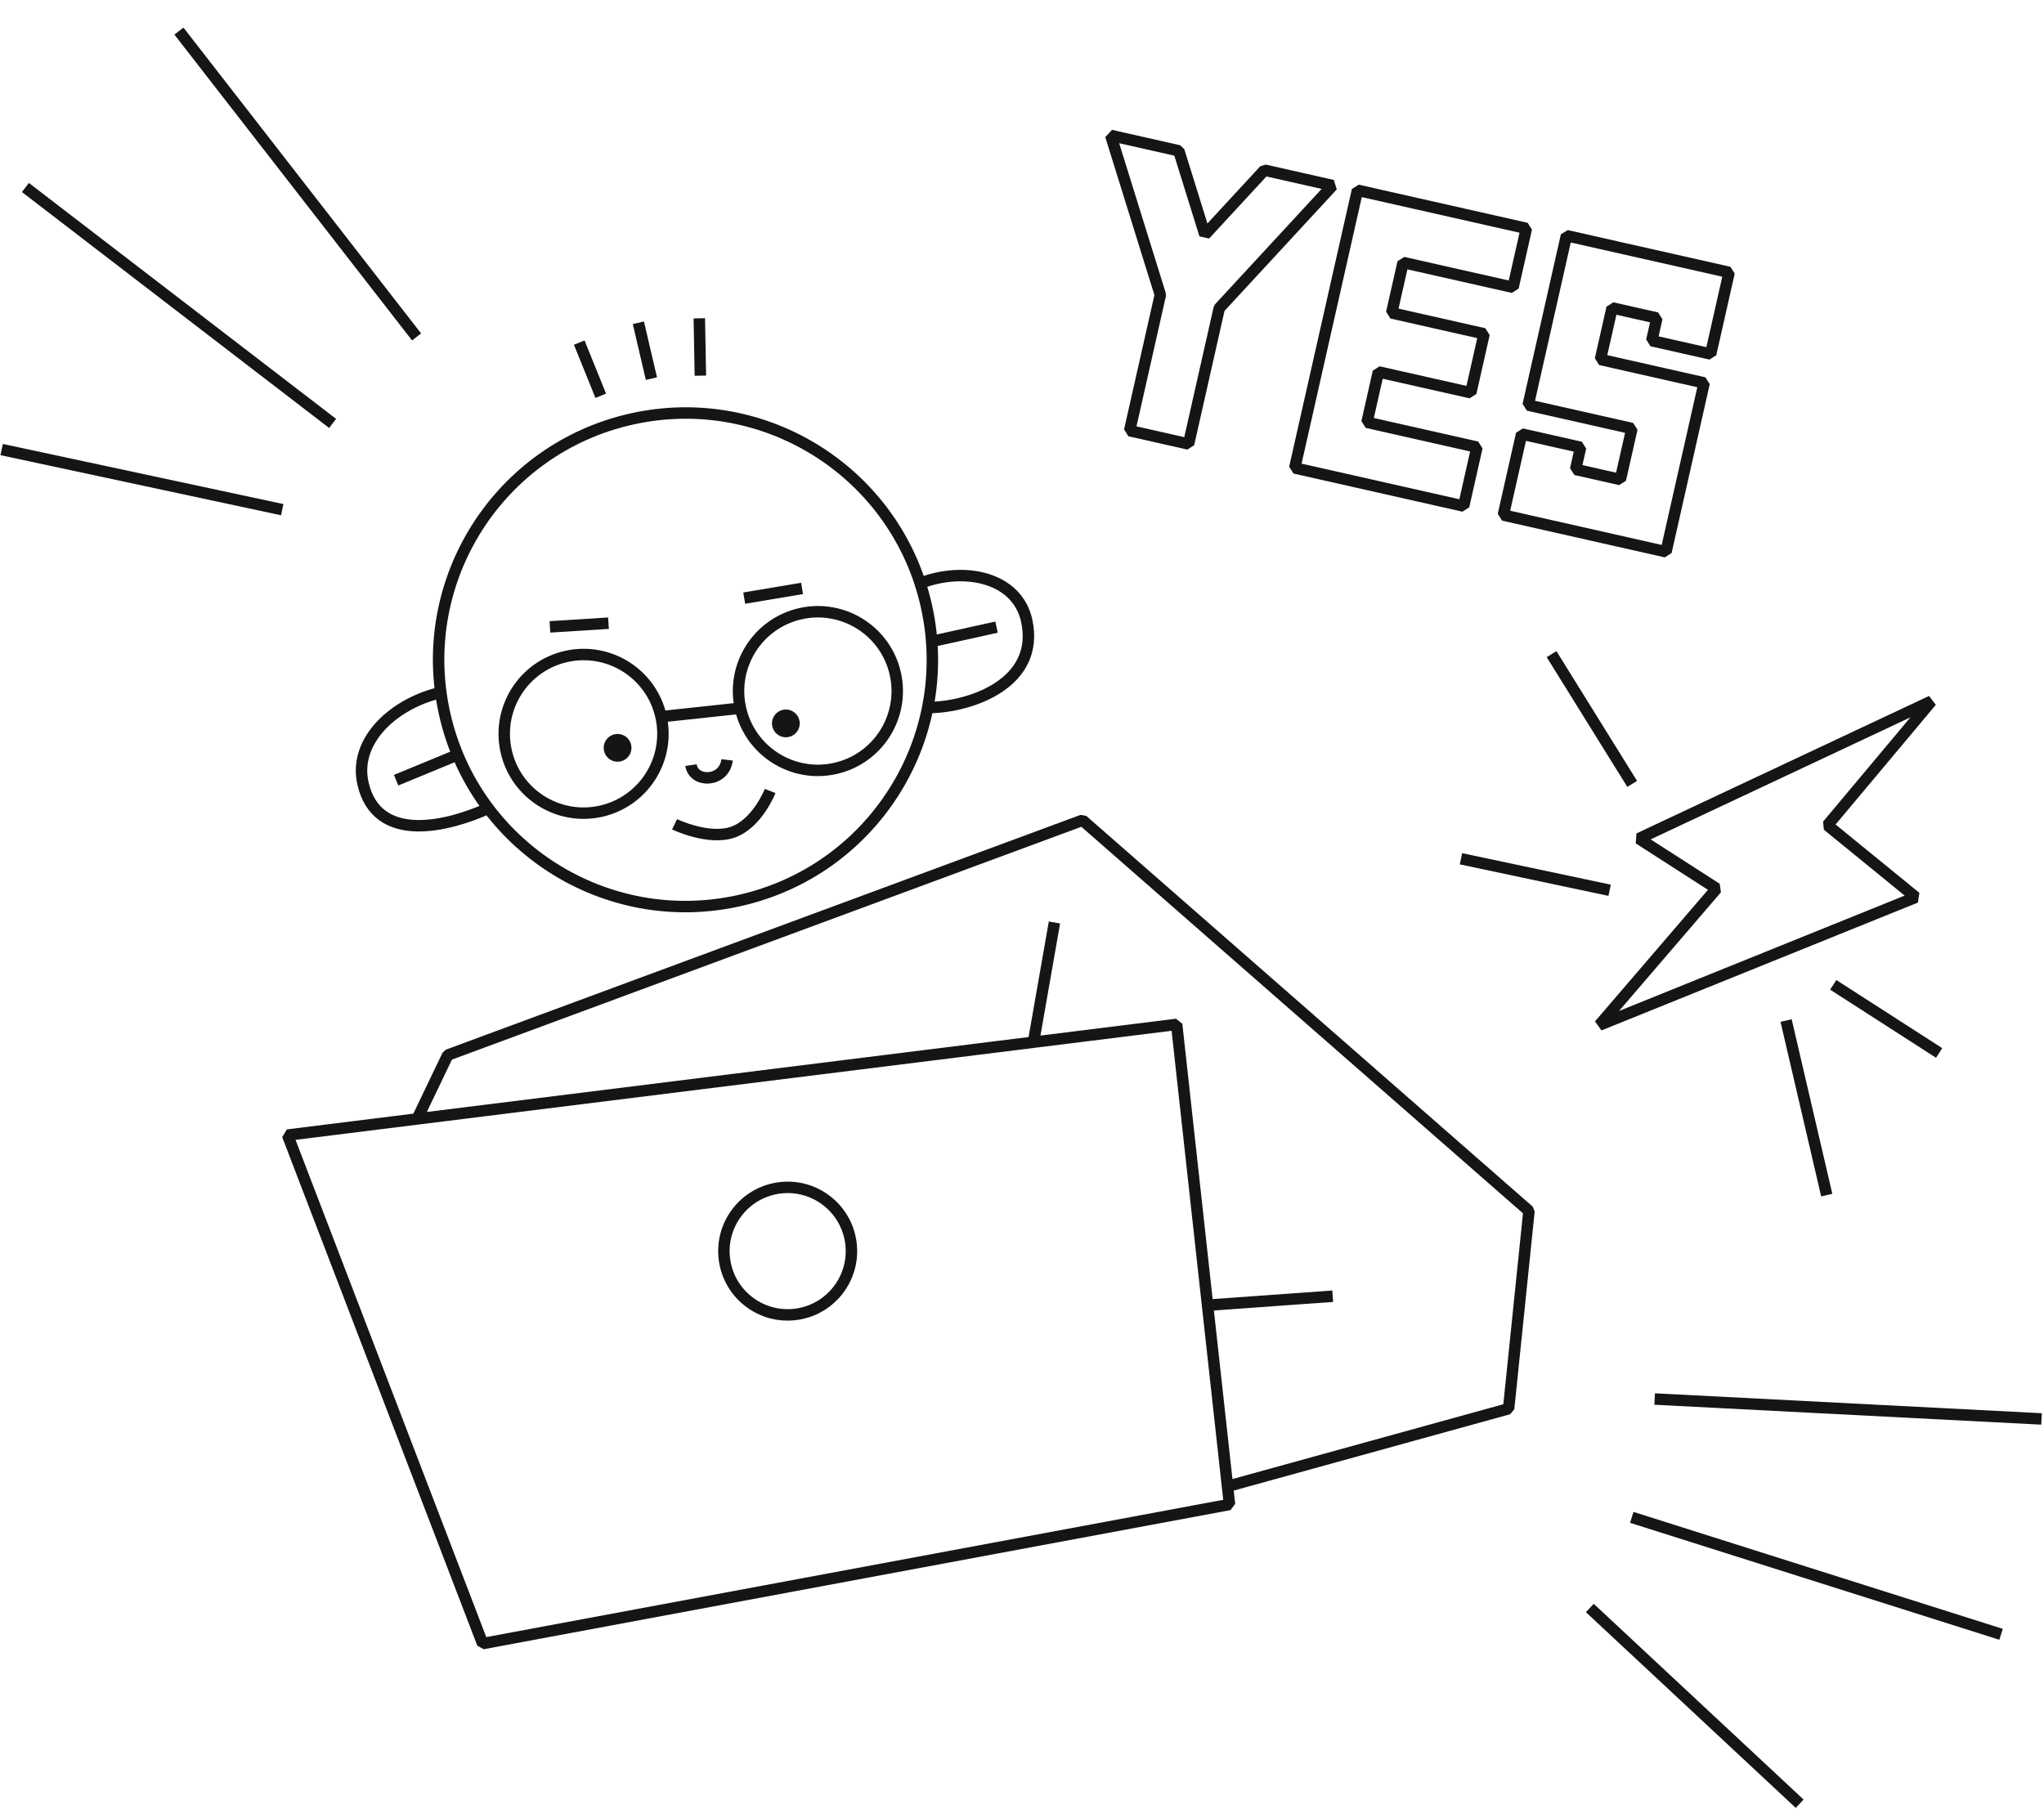 <?xml version="1.0" encoding="UTF-8"?> <svg xmlns="http://www.w3.org/2000/svg" width="357" height="316" viewBox="0 0 357 316" fill="none"> <circle cx="107.865" cy="130.641" r="2.423" transform="rotate(-12.468 107.865 130.641)" fill="#151515"></circle> <circle cx="137.256" cy="126.372" r="2.423" transform="rotate(-12.468 137.256 126.372)" fill="#151515"></circle> <path d="M160.908 101.818C168.552 98.946 177.651 100.876 179.313 108.39C181.722 119.287 169.652 123.534 162.178 123.609M77.221 120.924C68.952 122.752 61.72 129.269 63.382 136.784C65.791 147.681 78.448 144.301 85.256 141.219M163.152 111.964L174.051 109.554M69.187 136.294L79.506 132.036M101.168 59.85L104.927 69.138M111.496 56.384L113.774 66.142M122.139 55.606L122.328 65.625M161.822 105.952C166.962 129.195 152.281 152.205 129.033 157.345C105.785 162.486 82.772 147.811 77.632 124.568C72.493 101.325 87.173 78.315 110.422 73.175C133.67 68.034 156.683 82.709 161.822 105.952Z" stroke="#151515" stroke-width="2" stroke-linejoin="bevel"></path> <path d="M115.458 125.202C117.11 132.673 112.391 140.069 104.919 141.722C97.446 143.374 90.049 138.657 88.397 131.186C86.745 123.715 91.464 116.319 98.936 114.667C106.409 113.014 113.806 117.731 115.458 125.202ZM115.458 125.202L129.321 123.714M129.321 123.714C130.973 131.185 138.37 135.902 145.842 134.249C153.315 132.597 158.034 125.201 156.382 117.73C154.73 110.259 147.333 105.542 139.86 107.194C132.388 108.847 127.669 116.243 129.321 123.714Z" stroke="#151515" stroke-width="2" stroke-linejoin="bevel"></path> <path d="M129.984 104.486L140.085 102.791" stroke="#151515" stroke-width="2" stroke-linejoin="bevel"></path> <path d="M117.819 143.996C117.819 143.996 123.82 146.881 128.063 145.346C132.306 143.811 134.508 138.181 134.508 138.181" stroke="#151515" stroke-width="2" stroke-linejoin="bevel"></path> <path d="M96.052 109.51L106.274 108.865" stroke="#151515" stroke-width="2" stroke-linejoin="bevel"></path> <path d="M120.688 133.66C121.146 136.819 126.52 136.717 126.986 132.745" stroke="#151515" stroke-width="2" stroke-linejoin="bevel"></path> <path d="M72.859 195.469L50.225 198.288L84.295 287.123L214.741 262.818L214.392 259.654M72.859 195.469L78.205 184.31L189.074 143.288L267.047 211.546L263.49 246.092L214.392 259.654M72.859 195.469L180.504 182.064M214.392 259.654L210.908 228.005M210.908 228.005L205.508 178.951L180.504 182.064M210.908 228.005L232.769 226.438M180.504 182.064L184.166 161.15" stroke="#151515" stroke-width="2" stroke-linejoin="bevel"></path> <circle cx="137.573" cy="218.56" r="11.137" transform="rotate(-8.263 137.573 218.56)" stroke="#151515" stroke-width="2" stroke-linejoin="bevel"></circle> <path d="M264.267 50.195L266.593 39.898L247.384 35.56L237.09 33.236L234.765 43.533L232.775 52.345L230.451 62.639L228.461 71.451L226.136 81.749L236.43 84.073L255.638 88.41L257.963 78.113L238.755 73.776L240.745 64.964L256.884 68.608L259.208 58.314L243.069 54.669L245.059 45.857L264.267 50.195Z" stroke="#151515" stroke-width="2" stroke-miterlimit="10" stroke-linejoin="bevel"></path> <path d="M220.848 29.723L217.604 33.236L210.445 40.992L207.31 30.912L205.888 26.344L194 23.66L202.66 51.503L198.809 68.559L197.301 75.237L207.595 77.562L209.103 70.883L212.954 53.831L232.742 32.408L220.848 29.723Z" stroke="#151515" stroke-width="2" stroke-miterlimit="10" stroke-linejoin="bevel"></path> <path d="M283.888 43.491L273.591 41.166L271.265 51.463L269.231 60.473L267.51 68.094L266.906 70.767L285.026 74.858L283.013 83.769L275.192 82.003L276.063 78.142L265.766 75.817L264.894 79.678L262.904 88.49L262.569 89.975L290.982 96.391L291.318 94.906L293.308 86.094L295.32 77.183L297.398 67.978L297.644 66.889L279.528 62.798L281.563 53.788L289.385 55.554L288.49 59.515L298.784 61.839L299.679 57.879L301.624 49.265L302.004 47.581L283.888 43.491Z" stroke="#151515" stroke-width="2" stroke-miterlimit="10" stroke-linejoin="bevel"></path> <path d="M320.191 172.044L338.682 183.942M311.954 178.278L319.056 208.775M285.072 136.939L270.991 114.272M281.135 155.522L255.17 150.019M337.343 122.482L286.239 146.496L299.816 155.225L279.334 179.079L334.604 156.745L319.182 144.168L337.343 122.482Z" stroke="#151515" stroke-width="2" stroke-linejoin="bevel"></path> <path d="M277.676 280.905L314.325 315.095" stroke="#151515" stroke-width="2"></path> <path d="M49.294 89.035L0.286 78.534" stroke="#151515" stroke-width="2"></path> <path d="M285 265.069L349.5 285.5" stroke="#151515" stroke-width="2"></path> <path d="M58.093 73.968L4.437 32.753" stroke="#151515" stroke-width="2"></path> <path d="M289 244.397L356.569 247.877" stroke="#151515" stroke-width="2"></path> <path d="M72.76 58.861L31.251 5.432" stroke="#151515" stroke-width="2"></path> </svg> 